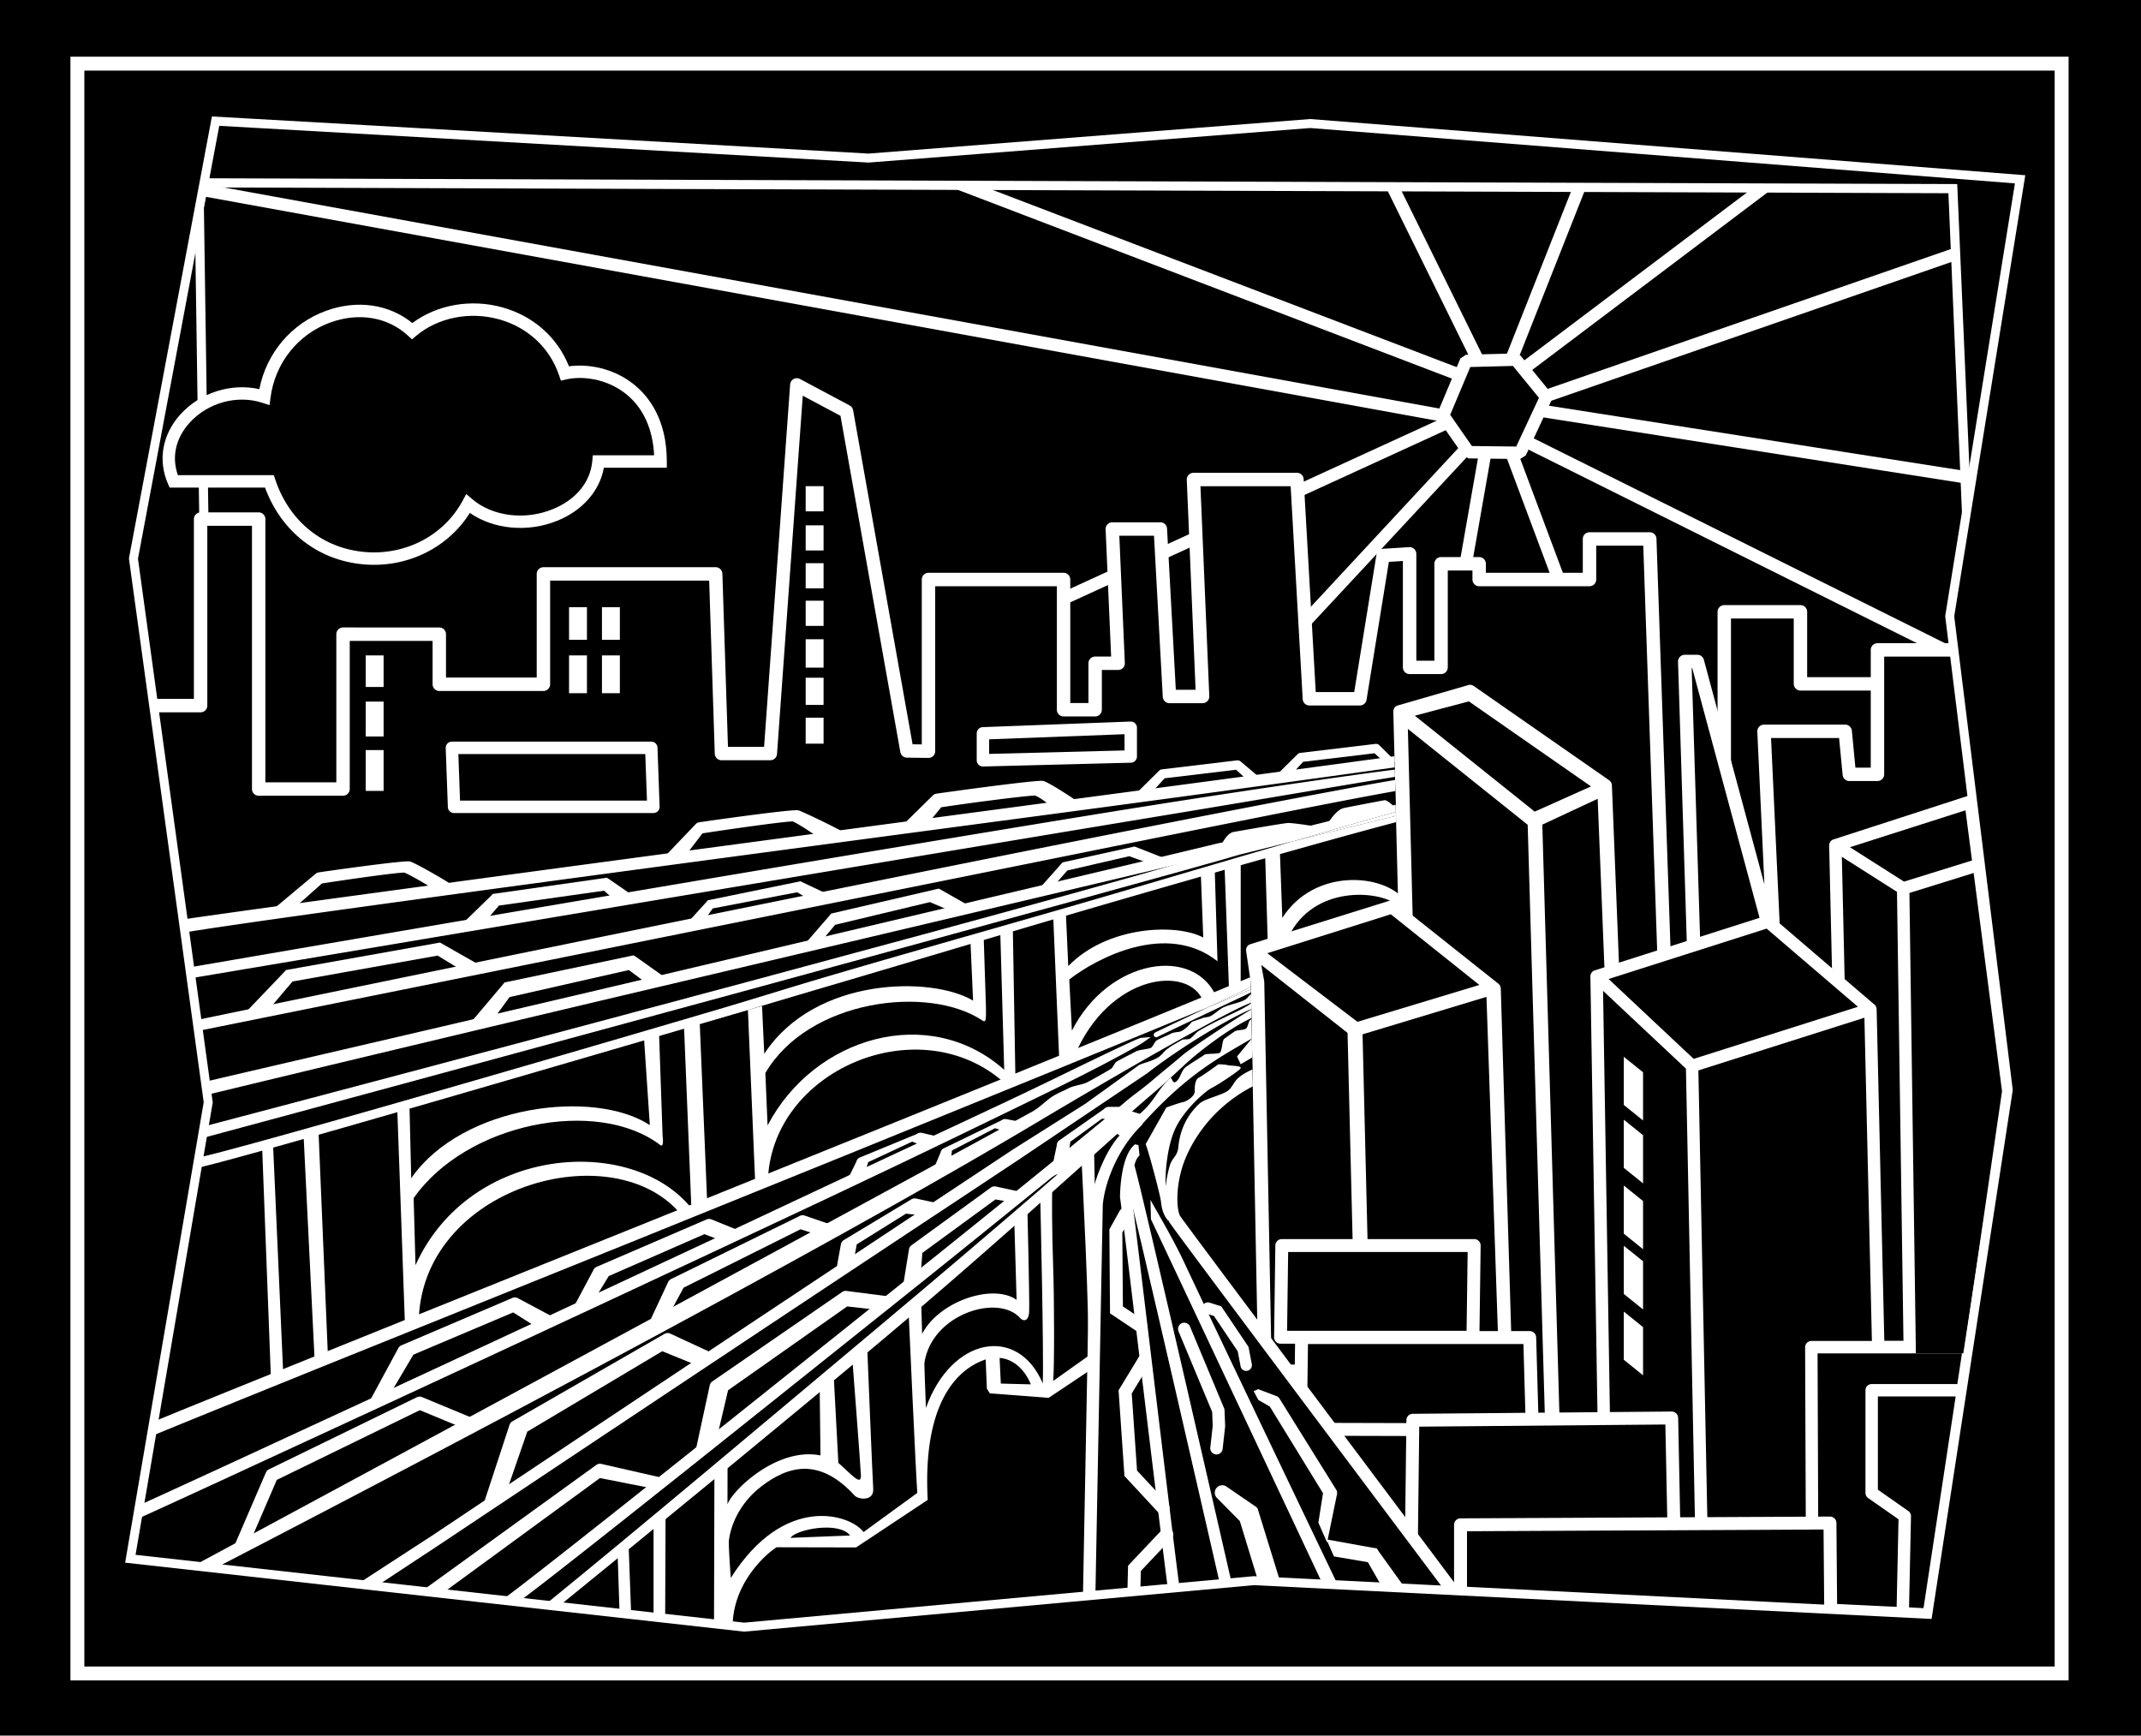 <svg xmlns="http://www.w3.org/2000/svg" width="430.914" height="349.305"><path d="M430.914 349.305V0H0v349.305h430.914"/><path fill="#fff" d="M416.34 338.2V11.41H14.176V338.2H416.34"/><path d="M16.977 14.21v321.188h396.562V14.211H16.977"/><path d="m395.8 102.277-2.76-64.312-352-1.164-.927 4.808.926 63.524v57.332h289.336l.164 35.543h13l-.113-35.543h53.644l-4.738-38.457 3.469-21.73"/><path fill="#fff" d="M381.723 137.629a1.35 1.35 0 0 0-1.348-1.348h-16.652v-13.148c0-.746-.606-1.352-1.348-1.352h-15.336c-.742 0-1.348.606-1.348 1.352V192.3a1.35 1.35 0 0 0 1.348 1.347h33.5c.36 0 .703-.14.957-.394a1.36 1.36 0 0 0 .395-.961l-.168-54.664"/><path d="M362.375 138.984h16.652l.16 51.965h-30.796v-66.465h12.632v13.149c0 .746.606 1.351 1.352 1.351"/><path fill="#fff" d="m298.66 72.078-17.164-34.832-2.242 1.106 17.164 34.836 2.242-1.11m6.75.555 13.461-34.04-2.324-.921-13.461 34.043 2.324.918m2.192 2.414 48.605-36.664-2.254-1.414-47.855 36.082 1.504 1.996m-16.707 8.824-77.708 35.625 1.04 2.274 77.71-35.625-1.042-2.274m3.136 5.742-31.738 34.168 1.289 2.227 32.281-34.692-1.832-1.703m3.633 1.469-3.855 22 2.46.434 3.86-22-2.465-.434m5.438.695 9.27 24.793 2.339-.875-9.27-24.793-2.34.875M306.652 90l83.93 41.82 2.684-1.472-85.5-42.582L306.652 90m3.465-6.07 84.73 13.27.387-2.47-84.73-13.27-.387 2.47m1.738-3.145 82.094-28.472-.816-2.36-82.094 28.469.816 2.363m-17.929-6.613L195.457 36.57l-3.687 1.25 101.26 38.688.895-2.336"/><path fill="#fff" d="M290.578 82.383 41.43 37.07l-.446 2.457L290.13 84.844l.45-2.461"/><path fill="#fff" d="m392.152 38.887 2.743 64.683 1.832-1.332-2.762-64.312-.04-.883-.882-.004-352-1.164-.399-.004-1.43 7.574.903 61.7 1.848-.028-.926-63.426.766-3.965 350.347 1.16"/><path d="m36.992 186.473-6.117-44.465h9.5v-37.543h11.688V158.8h16.976v-31.168h19.375v10.082h20.961v-22.207h34.664l1.168 36.144h9.832l5.336-74.187 10 5.336 12.164 68.332 4.336.05v-34.55h27.188v26.207h6.351v-9.352h4.625l-1.164-27.023h9.664l1.836 33.71h6.664l-1.832-43.667h20.832l2.5 44.125h10.168l4.668-28.832 5.332-.336v22.855h6.332v-20.855h7.668v3.168h22.207v-8.168h12.125l3 87.336h6l-1.957-62.668h2.547l15.41 57.168-2-43.113h16.336l.832 8.652h5.668V130.8h15.164l11.168 88.833-16 105.332-95.988-4.84-39.512-1.992-33.492 3.086-69.676 6.414-39.066-4.383-84.239-9.45 4.485-26.331 9.086-53.348 2.07-12.156-4.883-35.492"/><path fill="#fff" d="m312.176 79.094-6.125-7.5-1-.461-10 .25-1.121.765-4.625 11 .125 1.2 5.125 7.375 1.011.535 10.375.125 1.149-.723 5.25-11.25-.164-1.316M127.57 77.36c-4.324-3.454-9.492-4.13-13.054-3.637-2.329-5.828-7.153-10.121-13.395-11.86-6.328-1.765-13.168-.55-18.129 3.153-4.699-3.805-11.105-4.739-17.367-2.461-6.96 2.527-12.004 8.496-13.43 15.765-5.664-1.27-11.898.68-15.898 5.094-3.633 4.016-4.563 9.234-2.484 13.973l.328.746H53.34c3.293 8.894 10.652 14.652 19.875 15.453 8.683.754 16.902-3.281 21.351-10.356 4.79 3.329 11.672 3.989 17.625 1.563 5.086-2.074 8.504-6.004 9.352-10.66h12.664v-1.25c0-8.445-3.61-13.102-6.637-15.524"/><path d="M119.21 92.773c-.378 4.258-3.28 7.797-7.96 9.704-5.613 2.285-12.137 1.464-16.23-2.043l-1.176-1.008-.739 1.363c-3.761 6.973-11.484 11.016-19.675 10.305-8.493-.735-15.235-6.196-18.035-14.606l-.286-.855H35.805c-1.293-3.64-.461-7.442 2.343-10.54 3.684-4.066 9.579-5.679 14.672-4.023l1.434.47.191-1.497c.903-6.969 5.512-12.77 12.035-15.14 5.73-2.083 11.575-1.094 15.63 2.648l.808.746.844-.707c4.386-3.695 10.781-4.965 16.691-3.32 5.785 1.613 10.188 5.718 12.07 11.265l.364 1.067 1.097-.25c2.993-.676 7.934-.309 12.028 2.96 3.457 2.762 5.379 7.016 5.64 12.32h-12.34l-.101 1.141"/><path fill="#fff" d="M393.04 129.45h-15.165c-.746 0-1.352.605-1.352 1.35v23.692h-3.09l-.714-7.433a1.352 1.352 0 0 0-1.344-1.223h-16.336a1.36 1.36 0 0 0-.976.418c-.254.27-.387.629-.372.996l1.426 30.734-12.187-45.203c-.16-.59-.692-1-1.301-1h-2.547c-.363 0-.715.149-.969.414-.254.262-.39.614-.379.98l1.914 61.274h-3.304l-2.953-86.031a1.35 1.35 0 0 0-1.352-1.3h-12.121c-.746 0-1.352.605-1.352 1.347v6.816H299.06v-1.816c0-.742-.606-1.348-1.352-1.348h-7.668a1.35 1.35 0 0 0-1.348 1.348v19.504h-3.632v-21.504a1.37 1.37 0 0 0-.426-.985 1.36 1.36 0 0 0-1.012-.363l-5.332.336a1.344 1.344 0 0 0-1.246 1.129l-4.484 27.7h-7.743l-2.43-42.852a1.35 1.35 0 0 0-1.347-1.274h-20.832a1.352 1.352 0 0 0-1.348 1.41l1.774 42.258h-3.98l-1.766-32.43a1.345 1.345 0 0 0-1.348-1.277h-9.664a1.346 1.346 0 0 0-1.352 1.406l1.11 25.614h-3.219c-.742 0-1.348.605-1.348 1.351v8.004h-3.656v-24.86c0-.745-.601-1.35-1.347-1.35h-27.188c-.746 0-1.352.605-1.352 1.35v33.184l-1.851-.02-11.969-67.233a1.353 1.353 0 0 0-.695-.954l-10-5.336a1.34 1.34 0 0 0-1.285.012 1.339 1.339 0 0 0-.696 1.082l-5.242 72.938h-7.27l-1.124-34.84a1.351 1.351 0 0 0-1.352-1.309h-34.664c-.746 0-1.352.606-1.352 1.352v20.86H89.766v-8.735c0-.746-.606-1.352-1.352-1.352H69.04c-.742 0-1.348.606-1.348 1.352v29.816h-14.28v-52.984a1.35 1.35 0 0 0-1.349-1.348H40.376c-.746 0-1.352.606-1.352 1.348v36.191h-8.148v2.703h9.5c.746 0 1.348-.605 1.348-1.351v-36.192h8.988v52.985a1.35 1.35 0 0 0 1.352 1.347H69.04c.746 0 1.352-.605 1.352-1.347v-29.817h16.675v8.73c0 .747.606 1.352 1.348 1.352h20.961c.742 0 1.348-.605 1.348-1.351v-20.856h32.011l1.125 34.836a1.35 1.35 0 0 0 1.348 1.309h9.832c.707 0 1.297-.547 1.348-1.254l5.183-72.113 7.59 4.047 12.05 67.687a1.35 1.35 0 0 0 1.313 1.113l4.336.051c.36.004.707-.137.965-.39.254-.254.399-.602.399-.961v-33.2h24.488v24.856c0 .746.605 1.351 1.352 1.351h6.351c.746 0 1.352-.605 1.352-1.351v-8.004h3.273a1.346 1.346 0 0 0 1.352-1.406l-1.11-25.614h6.98l1.766 32.43a1.345 1.345 0 0 0 1.348 1.277h6.664c.367 0 .723-.148.977-.414.254-.265.39-.625.375-.992l-1.778-42.258h18.153l2.425 42.852c.043.71.633 1.273 1.348 1.273h10.168c.664 0 1.227-.48 1.332-1.136l4.496-27.77 2.82-.176v21.418a1.35 1.35 0 0 0 1.352 1.348h6.332a1.35 1.35 0 0 0 1.352-1.348v-19.504h4.964v1.817c0 .746.606 1.351 1.352 1.351h22.211c.742 0 1.348-.605 1.348-1.351v-6.817h9.468l2.957 86.032c.024.726.621 1.3 1.348 1.3h6a1.348 1.348 0 0 0 1.352-1.39l-1.914-61.274h.117l15.144 56.168a1.35 1.35 0 0 0 2.652-.414l-1.937-41.699h13.695l.715 7.43a1.35 1.35 0 0 0 1.344 1.222h5.668c.742 0 1.348-.605 1.348-1.351v-23.692h13.816v-2.699"/><path d="m305.168 89.871-8.926-.105-4.367-6.282 4.047-9.62 8.578-.216 5.242 6.418-4.574 9.805"/><path fill="#fff" d="M77.207 138.258v-6.348h-3.602v6.348h3.602m40.926 1.25v-7.598h-3.602v7.598h3.602m6.625 0v-7.598h-3.602v7.598h3.602m0-10.738v-6.56h-3.602v6.56h3.602m41 20.894v-5.219h-3.602v5.22h3.602m0-7.798v-5.469h-3.602v5.47h3.602m0-7.501v-5.719h-3.602v5.72h3.602m0-8.408v-5.062h-3.602v5.063h3.602m0-7.547v-5.062h-3.602v5.062h3.602m0-7.624v-5.063h-3.602v5.062h3.602m0-7.875v-5.062h-3.602v5.062h3.602m-47.625 25.856v-6.56h-3.602v6.56h3.602m-40.926 19.449v-7.012h-3.602v7.012h3.602m0 10.957v-8.219h-3.602v8.219h3.602m53.875-9.918H90.957c-.34 0-.664.137-.898.383a1.247 1.247 0 0 0-.352.914l.43 11.875a1.246 1.246 0 0 0 1.246 1.203h40.125a1.246 1.246 0 0 0 1.25-1.297l-.426-11.875a1.25 1.25 0 0 0-1.25-1.203m97.368-3.692a1.26 1.26 0 0 0-.915-.347l-29.75 1.125a1.25 1.25 0 0 0-1.203 1.25v5.422a1.254 1.254 0 0 0 1.281 1.25l29.75-.766a1.247 1.247 0 0 0 1.219-1.25v-5.781c0-.34-.137-.664-.383-.903"/><path d="M130.215 161.133H92.59l-.336-9.375h37.621l.34 9.375m96.117-13.367v3.265l-27.25.7v-2.934l27.25-1.031"/><path fill="#fff" d="M324.422 158.047v-.024a1.245 1.245 0 0 0-.102-.414c-.004-.015-.004-.03-.008-.046-.004-.008-.015-.016-.02-.028a1.259 1.259 0 0 0-.245-.344.866.866 0 0 0-.067-.058c-.03-.028-.058-.059-.093-.086l-27.297-19a1.263 1.263 0 0 0-1.035-.18l-14.196 4.102c-.562.148-.945.66-.93 1.238l1.165 46.125c.008.316.136.621.359.848l13.504 13.3v87.985c0 .691.559 1.25 1.25 1.25h31.77a1.246 1.246 0 0 0 1.246-1.297l-5.301-133.371m72.121 1.98-27.52 8.914a1.252 1.252 0 0 0-.87 1.22l2.304 101a1.25 1.25 0 0 0 1.25 1.222h24.621l7.879-52.75c.02-.117-7.309-59.719-7.664-59.606"/><path d="M326.738 290.215h-12.715l-3.605-124.254 11.144-5.191 5.176 129.445m-6.528-131.942-11.32 5.075-24.132-19.309 10.875-2.883 24.578 17.117m-35.766 30.79-1.086-42.364 24.114 19.293 3.613 124.223h-13.129v-87.25c0-.328-.129-.645-.36-.88l-13.152-13.023m98.778-11.628-10.895-6.922 23.262-7.43 1.312 10.098-13.68 4.254m-12.515-4.993 11.094 7.051 1.304 90.39H372.93l-2.223-97.44m24.551 99.941h-9.653l-1.3-92.668 12.925-4.02 5.715 43.922-7.687 52.766"/><path fill="#fff" d="M377.707 203.105h-.008a1.243 1.243 0 0 0-.43-.921l-20.613-17.645a1.244 1.244 0 0 0-1.191-.242l-34.5 11a1.257 1.257 0 0 0-.84.914 1.27 1.27 0 0 0-.028.297h-.004l1.864 114.644a1.25 1.25 0 0 0 1.25 1.23h55.75c.336 0 .66-.136.895-.374.234-.242.363-.567.355-.903l-2.5-108"/><path d="M377.68 309.883h-33.961l-1.89-94.453 33.417-10.602 2.434 105.055m-3.742-107.262-33.055 10.484-17.13-16.074 31.81-10.14 18.375 15.73m-51.293-3.203 16.68 15.652 1.894 94.813h-16.781l-1.793-110.465"/><path fill="#fff" d="M330.695 225.504v-9.695l-3.875-3.122v9.696l3.875 3.12m0 12.665v-9.7l-3.875-3.12v9.695l3.875 3.125m0 13.25v-9.7l-3.875-3.12v9.695l3.875 3.125m0 12.125v-9.7l-3.875-3.12v9.695l3.875 3.125m0 13.25v-9.7l-3.875-3.12v9.695l3.875 3.125m65.926-6.91-.293 2.5H384.7l.375-.75v-1l-.469-.75H364.56a1.257 1.257 0 0 0-1.25 1.254l.148 38v14.687s24.75 1.145 24.75 1.14c0 0 8.777-55.081 8.414-55.081"/><path d="m387.14 323.664-21.183-1.031v-13.5c0-.004-.117-30.223-.14-36.75h29.062l-7.738 51.281"/><path fill="#fff" d="M395.285 278.55h-18.578c-.691 0-1.25.56-1.25 1.25v20.665c0 .41.2.793.531 1.023l6.121 4.285-.402 18.887 6.5.305s7.445-46.414 7.078-46.414"/><path d="m387.14 323.656-2.91-.156.391-18.34a1.235 1.235 0 0 0-.531-1.05l-6.133-4.294v-18.765h15.656l-6.472 42.605"/><path fill="#fff" d="M282.707 181.133c-4.168-5.332-18.168-6.5-24.621 3.597l-.473-13-2.968.852-4.93 1.414-3.235.926-1.98.57-2.797.801.473 12.402c-5.301-2.894-19.301-2.394-27.168 5.739l-.469-10.395-2.547.762-8.137 2.437-2.523.754-3.336.996-2.66.797.512 11.602c-8.141-4.922-31.809-4.922-42.028 10.707l-.445-9.63-2.844.802-9.695 2.722-3.156.887-5.024 1.41-3.027.852 1.16 17.304c-11.082-7.308-37.75-4.14-48.023 10.688l-.34-14.07-2.45.683-15.851 4.426-3 .836-6.152 1.719-2.196.613 1.785 46.965 29.711-11.762c-.066-27.738 39.602-38.906 53.102-21.738l17.164-6.668c.281-22.738 30.668-35.668 47.836-20l13.832-5.5c7-16.832 23.332-18.5 26-11l40.5-16.168v-4.332"/><path d="m54.973 230.723 6.152-1.72 2.25 45.798-6.336 2.5-2.066-46.578m9.152-2.555 15.852-4.426 1.562 43.89-15.5 6.22-1.914-45.684m68.531-19.883 5.024-1.41 1.472 36.285c-11.945-14.86-44.613-12.695-55.527 11.473l-.371-13.5c10.621-15.168 36.953-20.332 49.625-10.688.828.688.48-1.855.48-1.855l-.703-20.305m8.18-2.297 9.695-2.722 1.508 35.867-9.664 3.832-1.54-36.977m57.161-17 3.336-.996.781 27.313c-15.113-13.418-38.238-6.672-47.625 11.191l-.449-10.531c8.668-14.832 32.836-17.832 43.7-10.57.8.57.702-.594.702-2.637l-.445-13.77m5.859-1.75 8.137-2.437 1.215 29-8.832 3.664-.52-30.227m40.645-11.746 1.98-.57.895 24.71-2.5 1.145c-4.336-10.476-21.695-7.992-29.14 6.657l-.528-10.301c5.332-4.168 19.5-11.832 29.832-3.668l-.539-17.973m5.215-1.496 4.93-1.414.714 23.84-5.652 2.379.008-24.805m31.492 8.137c-3.668-3-16.832-4-21.832 6.332l21.832-6.332"/><path fill="#fff" d="M302.059 198.922h-.008a1.248 1.248 0 0 0-.454-.926l-20.77-16.5a1.244 1.244 0 0 0-1.16-.223l-28 8.75a1.251 1.251 0 0 0-.859.973c-.027.149-.015.297.012.442l-.008.004.93 6.316 1.496 78.148c.016.68.79 1.227 1.469 1.227h18.492l.008.281 2.5.129-.012-.41h27.446a1.245 1.245 0 0 0 1.25-1.293l-2.332-76.918"/><path d="m279.918 184.004 17.832 14.226-24.54 7.418-18.147-13.808 24.855-7.836m-23.984 90.629-1.477-77.024c-.004-.066-.008-.132-.02-.199l-.582-3.207 17.364 13.676 1.633 66.754h-16.918m19.918 0-1.614-66.465 24.942-7.54 2.523 74.005h-25.851"/><path fill="#fff" d="M297.633 249.766a1.298 1.298 0 0 0-.926-.391h-38.723c-.71 0-1.289.574-1.3 1.285l-.25 18.453a1.32 1.32 0 0 0 .375.934c.246.246.578.387.925.387h38.723a1.3 1.3 0 0 0 1.3-1.282l.25-18.457a1.292 1.292 0 0 0-.374-.93"/><path fill="#fff" d="M309.18 269.156a1.297 1.297 0 0 0-1.297-1.261h-45.91c-.715 0-1.293.57-1.301 1.285l-.25 18.453c-.004.347.129.683.371.93.242.246.578.386.926.386l46.687.13c.352 0 .692-.142.934-.395a1.3 1.3 0 0 0 .37-.942l-.53-18.586"/><path d="m295.39 251.977-.214 15.855H259.05l.215-15.855h36.125m11.68 34.496-44.03-.118.214-15.859h43.363l.453 15.977"/><path d="m337.207 322.383-.75-37-52.094.46-.406 34.04 53.25 2.5"/><path fill="#fff" d="m335.906 322.41 2.602-.055-.75-37a1.305 1.305 0 0 0-1.313-1.273l-52.093.46a1.296 1.296 0 0 0-1.29 1.282l-.406 34.043 2.602.031.39-32.77 49.536-.433.722 35.715"/><path d="m368.457 323.96-.145-17.44-74.355.363v13.676l74.5 3.402"/><path fill="#fff" d="m367.156 323.973 2.602-.02-.145-17.441a1.3 1.3 0 0 0-1.308-1.29l-74.356.36a1.301 1.301 0 0 0-1.293 1.3v13.677h2.602v-12.383l71.765-.348.133 16.145m-146.949-92.168.875 42.828-10.016 6.691-11.855-.906-.59-.945-.238-5.88c-2.551.915-12.926 4.79-11.664 28.274l-14.422 9.567-16-.036c-1.965 1.235-8.84 7.09-8.84 15.985l-22.75-2.5-.414-12.39 22.14-18.15-.015 8.434c.914-2.77 9.969-11.609 18.719-9.859l-.168-13.98 20.437-16.899.188 6.426c3.363-6.582 14.265-10.23 19.015-6.856l-.464-15.765 16.062-14.04"/><path d="M217.707 234.05s1.695 32.473 1.277 38.891l-7.011 4.985c.246-2.559.234-16.211-.016-23.375-.25-7.168-.25-14.418-.168-15.418l5.918-5.082m-8.332 7.332s.746 31.62.496 37.039c-4.996-11.79-18.414-9.371-23.512 4.945-.125-2.672-.32-8.984-.32-8.984 1.418-10 15-14.082 19.316-9.074.465.539 1.704.886 1.786-1.45.082-2.332-.352-20.308-.352-20.308l2.586-2.168"/><path d="M201.184 273.3c1.082 0 4.453.813 6.289 5.313l-6.04-.156-.25-5.156m-18.308-9.168s1.414 31.664 1.746 36.332l-10.816 7.875c-2.598-3.54-15.93-7.875-26.723 9.238 0 0-.508-6.621-.375-7.613.555-4.172 3.047-8.14 6.465-10.77 5.316-4.086 11.617-6.062 18.82 1.778.715.828 3.926 1.242 3.758-1.34-.164-2.582-1.21-28.582-1.21-28.582l8.335-6.918"/><path d="M171.54 273.465s1.737 22.531 1.737 23.531-.39 1.04-1.265.375c-.88-.66-2.36-2.191-3.278-2.941l-.945-17.797 3.75-3.168m-39.999 33.219v18.949l-4.5-.582-.528-14.246 5.027-4.121"/><path d="M236.457 245.383c-1.629-2.559-2.176-18.871 15.66-28.055l-.367-19.215c-32.73 13.809-210.785 85.078-221.031 89.356l-2.875 16.894-1.61 9.438 14.934 1.676 32.758 3.671 12.785 1.438 15.871 1.797 7.89.867c10.817-8.79 42.032-34.188 66.497-54.688 24.84-20.82 47.636-40.566 50.488-43.68l1.625.5c-4.977 4.77-7.875 11.75-8.375 17l-1.492 78.837 17.015-1.57 10.48-.965 5.997-.551 14.75.742 24.762 1.25s-54.496-72.754-55.762-74.742"/><path d="m171.102 309.031-12 .473c1.105-1.703 9.726-3.406 12-.473M143.79 296.55l-.083 30.333-9.832-1 .082-21.332 9.832-8m-49.082-9.918-10.25-4.25-29.75 14.5-6.25 14.5 46.25-24.75"/><path fill="#fff" d="m94.21 287.832.993-2.398-10.25-4.25a1.287 1.287 0 0 0-1.066.03l-29.75 14.5c-.278.138-.5.368-.625.653l-6.25 14.5 2.39 1.031 6.059-14.058L84.5 283.809l9.71 4.023"/><path d="m142.375 274.05-8.586-3.917-29.82 17.453-5.145 14.93 43.551-28.465"/><path fill="#fff" d="m140.707 274.965 3.5-2.25-9.414-4.363a1.3 1.3 0 0 0-1.063.109l-30.601 17.598a1.3 1.3 0 0 0-.574.699l-5.43 16.543 4.414-1.918 4.586-13.25 27.16-16.188 7.422 3.02"/><path d="m178.707 262.05-7.879-.972-26.484 18.39-2.961 12.634 37.324-30.051"/><path fill="#fff" d="m176.707 263.633 3.262-2.586-9.465-1.215c-.363-.082-.746 0-1.047.219l-26.102 17.98a1.3 1.3 0 0 0-.5.754l-3.085 14.266 4.207-2.344 2.562-10.906 23.969-16.871 6.199.703"/><path d="m204.695 240.219-4.015-.676-16.16 12.102-1.22 6.625 21.395-18.051"/><path fill="#fff" d="m202.695 241.8 2.344-2-4.582-1a1.3 1.3 0 0 0-1.047.216l-15.95 11.597a1.3 1.3 0 0 0-.5.754l-1.272 7.852 3.601-2.336.344-4.719 14.722-10.766 2.34.403"/><path d="m187.152 243.555-3.277-1.09-12.55 7.45-1.509 5.343 17.336-11.703"/><path fill="#fff" d="m185.707 244.633 3.25-2.418-4.582-1c-.363-.078-.746 0-1.047.219l-13.574 8.183c-.25.18-.43.45-.5.75l-1.05 5.84 3.605-2.336.625-3.433 9.914-6.18 3.359.375"/><path d="m187.527 230.223-3.277-1.09-9.824 4.207-2.836 4.363 15.937-7.48"/><path fill="#fff" d="m186.332 230.883 3-2-3.75-.875a1.3 1.3 0 0 0-1.047.215l-11.68 4.816a1.3 1.3 0 0 0-.5.754l-2.378 4.86 3.98-2.145.79-2.617 8.835-4.133 2.75 1.125"/><path d="m204.594 227.371-3.32-.957-9.645 4.598-2.66 4.472 15.625-8.113"/><path fill="#fff" d="m203.27 228.07 3.074-2.11-3.781-.722a1.306 1.306 0 0 0-1.04.258l-11.753 5.7a1.29 1.29 0 0 0-.473.773l-1.902 4.531 3.89-2.305.32-2.652 8.665-4.48 3 1.007"/><path d="m225.566 224.473-3.437-.313-7.32 4.942-1.766 4.894 12.523-9.523"/><path fill="#fff" d="m224.398 225.406 2.622-2.648-3.852.004a1.307 1.307 0 0 0-.969.449l-9.18 6.422a1.295 1.295 0 0 0-.316.847l-1.015 4.81 3.386-2.997.352-2.512 6.375-4.644 2.597.27"/><path d="m108.79 266.098-5.544-3.391-21.625 9.137-5.418 10.082 32.586-15.828"/><path fill="#fff" d="m108.29 267.3 3.167-2.167-7.332-3.918a1.311 1.311 0 0 0-1.07.035l-22.32 9.531c-.278.137-.5.367-.626.657l-5.652 10.445 2.941.558 5.809-9.808 20.082-8.5 5 3.168"/><path d="m146.52 248.809-4.793-1.848-20.793 9.07-3.536 6.707 29.122-13.93"/><path fill="#fff" d="m146.02 250.008 3.167-2.168-5.984-2.422a1.302 1.302 0 0 0-1.066.035l-22.09 9.52a1.28 1.28 0 0 0-.621.652l-3.774 7.07 2.942.559 3.926-6.434 19.25-8.433 4.25 1.62"/><path d="m165.895 247.57-4.88-1.593-25.058 12.476-3.18 6.883 33.118-17.766"/><path fill="#fff" d="m165.46 248.797 2.622-2.04-6.102-2.105a1.298 1.298 0 0 0-1.062.09l-25.902 12.7a1.33 1.33 0 0 0-.59.683l-3.395 7.262 2.965.402 3.586-6.629 23.55-11.762 4.329 1.399"/><path d="m86.71 320.586 33.747-24.453 12.25 2.5-30.125 23.75-15.871-1.797"/><path fill="#fff" d="m134.207 297.633-13.21-3.016c-.345-.07-.7.008-.985.215L84.68 320.379l4.07.492 31.996-23.402 10.961 2.164 2.5-2m95.243-73.445-1.626-.5-1.289.351c-2.887 3.152-25.953 23.102-50.37 43.563-21.255 17.812-47.923 40.293-66.52 55.406l2.687.375c18.605-15.117 44.172-36.043 65.438-53.863 18.574-15.567 38.207-33.356 47.015-41.239.262-.234.363.383.61.164-3.313 3.625-5.622 10.543-5.934 13.82-.004.094-1.496 78.926-1.496 78.926l2.5.051 1.492-78.836c.441-4.59 3.086-11.422 7.988-16.12l-.496-2.098"/><path fill="#fff" d="M247.855 318.422c-.714-3.145-17.609-77.078-19.515-83.856l-2.266.633c1.895 6.723 19.317 82.977 19.492 83.746l2.29-.523m-35.047-99.516c6.527-3.183 12.8-6.511 16.254-8.476 1.496-.852 2.25-1.59 2.625-1.72l-2.149.173c-1.363.476-7.383 3.351-17.512 8.289-11.648 5.683-27.855 13.086-45.882 21.586-56.133 26.46-131.625 61.281-138.188 64.207l-.332 2.75c6.777-3.02 82.11-37.766 139.52-64.832 18.042-8.504 34.007-16.29 45.664-21.977"/><path d="m252.57 280.512.887.12 3 1.5 11.125 18.126-1 6.375-.547 1.308-13.465-27.43"/><path fill="#fff" d="m268.938 299.82-11.415-18.34a1.24 1.24 0 0 0-.507-.464l-3.79-1.438-.898.414.934 1.758 2.316 1.34 10.7 17.43-.93 5.917 1.75 4.012 2.007-9.781a1.242 1.242 0 0 0-.167-.848"/><path d="M268.02 312.133h1.562l6.625.875 4 6.375-9-.324-3.187-6.926"/><path fill="#fff" d="m282.824 319.656-5.347-7.445-.375-.598-.7-.093-9.437-1.707 1.515 3.43 6.832 1.16 2.895 5.062 4.617.191"/><path d="m244.89 299.84 1.067.543 5.25 4.625 4.25 13.25-2.625-.125-3.625.25-4.316-18.543"/><path fill="#fff" d="m257.707 318.465-4.492-14.547-.13-.39-.308-.278-5.828-3.992a1.501 1.501 0 0 0-1.984 2.25l4.57 4.617 3.672 12.008 4.5.332"/><path d="m242.707 263.258 2 .625 5.125 7.625.625 3.25-.977.152-6.773-11.652"/><path fill="#fff" d="m251.324 271.29-.043-.228-.133-.195-5.125-7.625-.226-.336-.387-.12-2-.626a1.15 1.15 0 0 0-.684 2.195l1.614.504 4.77 7.094.581 3.024a1.15 1.15 0 0 0 2.258-.438l-.625-3.25"/><path d="m237.082 267.508 1.625.625 6.5 15.75.125 3.125-.5 4.5-.781 1.043-6.969-25.043"/><path fill="#fff" d="m237.195 267.934 6.856 16.425-.094-.425.125 3.125.008-.188-.5 4.5a1.25 1.25 0 0 0 2.484.274l.5-4.5.012-.094-.004-.094-.125-3.125-.012-.223-.082-.203-6.855-16.43a1.25 1.25 0 0 0-1.633-.675 1.25 1.25 0 0 0-.68 1.633"/><path d="m226.457 244.383-1.875 3.375.125 15.875 4.875 3.25-3.125-22.5"/><path fill="#fff" d="m230.305 265.8-4.301-2.866-.117-14.844 1.707-3.074a1.304 1.304 0 0 0-.504-1.77 1.304 1.304 0 0 0-1.77.504l-1.875 3.375-.168.3.004.345.125 15.875.004.687 5.45 3.633a1.305 1.305 0 0 0 1.804-.36 1.305 1.305 0 0 0-.36-1.804"/><path d="m230.332 273.758-3.875 6.375 1.125 16.375 6.5 7-3.75-29.75"/><path fill="#fff" d="m235.035 302.621-6.187-6.66-1.067-15.504 3.66-6.023a1.296 1.296 0 0 0-.433-1.786 1.296 1.296 0 0 0-1.785.434l-3.875 6.375-.215.352.027.414 1.125 16.375.031.457.313.34 6.5 7a1.306 1.306 0 0 0 1.84.066 1.306 1.306 0 0 0 .066-1.84"/><path d="m234.832 308.758-6.5 6.875-.125 4.75 8-.75-1.375-10.875"/><path fill="#fff" d="M235.727 307.813a1.305 1.305 0 0 0-1.84.05l-6.5 6.875-.34.364-.016.496-.125 4.894 2.602-.219.11-4.109 6.16-6.512a1.305 1.305 0 0 0-.051-1.84"/><path fill="#fff" d="M237.395 319.488c-.708-5.152-3.493-28.23-5.95-48.593-2.285-18.934-3.586-29.672-3.699-30.243.012.047.016.09.02.137-.188-2.379.187-7.172 1.597-8.246l-.238-2.078-.668-.164c-3.055 2.324-3.04 10.594-3.035 10.676.004.046.012.09.02.136.128.715 1.847 14.973 3.667 30.063 2.461 20.37 5.246 43.46 5.957 48.633l2.328-.32m31.813-.626c-.258-.554-21.656-45.183-31.047-65.164-2.289-4.87-6.12-11.21-6.605-12.23l.09 3.918c2.472 5.187 34.238 72.734 34.562 73.422l3 .054m-26.078-116.136c-4.649 2.203-9.39 4.457-10.645 5.086a.492.492 0 0 0-.222.667c.12.25.422.348.668.223 1.828-.914 11.12-5.308 16.668-7.933l2.183-1.032-.011-.62c-2.235.944-5.141 2.16-8.641 3.609m8.754 2.386c-.07.043-.14.082-.211.13-.414.265-.484 1.495-.91 1.78-.528.356-1.758.204-2.309.582-.676.47-1.355.958-2.043 1.461-.476.352-.41 2.434-.887 2.797-.425.328-2.714.114-3.148.43-1.219.906-2.77 1.691-3.86 2.594-.566.468-.93 1.703-1.34 2.277-1.21 1.707-1.241-.504-1.628-.203-.078.074-.164.148-.242.223-2.524 2.328-3.043 4.867-6.598 7.53l1.223 1.481c8.82-9.785 15.004-13.12 22.023-17.187l.004-.004-.074-3.89m.07 3.894-2.98 3.61.73 1.566 2.328-1.356-.074-3.824c0 .004-.004.004-.004.004"/><path fill="#fff" d="m251.957 209.004-.004.004s.004 0 .004-.004m-.199-10.364-.016-.882-.156-1.063c-22.14 9.34-109.695 44.676-167.871 68.067-29.086 11.695-49.465 19.96-52.84 21.37l-.25 2.833c3.363-1.402 26.043-10.633 54.023-21.883 52.372-21.059 127.809-51.645 158.48-64.355 2.153-1.02 4.286-2.028 6.044-2.86l2.586-1.226"/><path fill="#fff" d="m251.758 198.64-2.586 1.227-6.043 2.86c3.5-1.45 6.406-2.664 8.64-3.61l-.011-.476m-1.227 2.597c-1.152.614-2.777.836-4.242 1.477-.828.367-1.75 1.308-2.582 1.75-.64.344-1.2.183-1.832.5l-1.945.668c-.2.129-.68 1.027-2.098 1.851-.539.313-1.492.168-2.207.567-.633.351-2.04.894-2.797 1.32-.426.242-.738 1.25-1.195 1.516-.418.238-2.473.422-2.922.675-1.063.594-2.8 1.41-3.922 2.07-.523.31-.715 1.196-1.246 1.52a110.1 110.1 0 0 1-4.637 2.625c-1.094.59-2.652.618-3.886 1.27-.985.52-2.387 1.05-3.395 1.754-1.355.941-2.355 2.097-4.055 3.027-56.422 30.871-164.382 89.04-168.78 91.387l4.335.5c4.398-2.348 110.34-56.86 165.574-89.824 14.887-8.883 37.914-22.2 43.121-24.094l-.035-1.777c-.379.347-.703.925-1.254 1.218m-14.984 15.722c1.414-1.288 2.738-2.542 3.543-3.265 2.387-2.136 8.058-6.586 12.789-8.816l-.035-1.723c-4.32 2.582-12.649 8.13-13.973 9.317-1.262 1.129-3.84 3.164-5.992 5.007-1.996 1.715-4.227 3.243-5.39 4.274-2.36 2.062-22.95 18.918-46.579 37.773l-20.406 16.301c-26.664 21.305-52.863 42.129-58.629 46.305l3.164.5c5.813-4.207 30.246-23.645 56.93-44.969l20.41-16.3c11.219-8.954 21.738-17.485 29.992-24.153 1.336-1.078 1.504-.828 1.504-.828 8.305-6.758 13.988-11.836 15.168-12.863 1.152-1.028 3.031-2.637 5.02-4.34a104.22 104.22 0 0 0 2.242-1.996c.078-.07.152-.145.234-.22.004 0 .008 0 .008-.003"/><path fill="#fff" d="M241.29 207.465c-.505.297-1.286 1.285-1.786 1.578-.371.215-1.27.043-1.629.258-1.621.953-2.02 1.101-3.168 2-.434.336-.695.797-1.254 1.25-1.215.988-3.719 1.46-4.246 1.832l-10.77 7.765-14.605 9.223-14.18 9.399c-37.117 24.539-81.535 54.167-102.882 68.41l-15.063 9.785 3.832.418 12.535-8.25c21.348-14.238 65.762-43.867 102.875-68.403l14.184-9.402 25.824-17.363c6.723-5.254 16.477-11.055 20.887-12.883l-.024-1.176c-1.757 1.414-5.882 2.848-10.53 5.559m-5.75 9.5c-.083.074-.157.148-.235.219.078-.075.164-.149.242-.223 0 .004-.004.004-.008.004m1.973 27.745c-.489-.765-1.07-4.573.34-9.46 1.23-4.27 5.257-11.934 14.289-16.61l-.063-3.41c-1.074.5-2.062 1.008-2.926 1.786-.746.672-1.222 1.902-1.972 2.472-1.18.903-4.723 1.664-5.723 2.582-2.758 2.535-4 5.625-4.3 8.828-.169 1.79-1.27 2.157-1.708 3.653a25.128 25.128 0 0 0-.844 4.234c-.125-2.734.274-7.594 1.704-11.094 1.664-4.082 6.23-8.058 7.566-8.726 1.332-.668 5.098-3.176 5.742-3.856.64-.675-1.926-.57-2.512-.734-.582-.168-1.886-.176-1.886-.176s-3.09 2.262-3.93 2.684c-.836.422-.832 1.98-.832 2.832 0 .855-1.5 1.918-2.332 2.086-.832.164-3.379 1.094-3.379 1.094l-4.164 7.375c.664 1.664 2.914 10.132 3.07 11.496.157 1.363.407 2.656 1.465 3.914l.04-.106c.073.176.156.34.245.48 1.278 2.009 53.454 71.481 55.68 74.454h3.125c-18.836-25.145-55.7-74.235-56.695-75.797"/><path fill="#fff" d="M251.82 201.797v.11c.078-.063.16-.126.227-.192-.067.023-.152.058-.227.082"/><path d="m57.207 183.05 7.082-6.335s15.168-2.332 17.336-2.25c1.332.5 6.664 3.5 7.582 4.25l-32 4.336"/><path fill="#fff" d="m87.79 179.3 3.585-.917c-1.023-.84-7.273-4.418-8.691-4.95a1.225 1.225 0 0 0-.36-.074c-2.21-.082-16.644 1.98-18.207 2.22a1.168 1.168 0 0 0-.594.28l-9.398 7.856 4.664-.582 6.012-5.332c5.879-.899 14.715-2.16 16.601-2.184 1.477.625 5.649 3.074 6.387 3.684"/><path d="m135.914 172.715 4.961-6.082s16.73-2.551 18.895-2.469c1.335.5 6.105 3.55 7.02 4.3l-30.876 4.25"/><path fill="#fff" d="m165.375 169.05 5.457-.917c-1.023-.84-8.586-4.469-10-5a1.128 1.128 0 0 0-.36-.07c-2.214-.086-18.21 2.19-19.773 2.433a1.151 1.151 0 0 0-.594.281l-7.273 7.606 4.668-.582 3.883-5.082c5.879-.903 16.281-2.38 18.164-2.403 1.476.625 5.086 3.125 5.828 3.735"/><path d="m183.79 166.34 4.792-5.457s16.73-2.551 18.898-2.469c1.333.5 6.184 3.219 7.102 3.969l-30.793 3.957"/><path fill="#fff" d="m212 162.676 5.457-.918c-1.023-.84-5.894-4.008-7.309-4.535a1.157 1.157 0 0 0-.363-.075c-2.21-.085-19.812 2.356-21.379 2.598a1.125 1.125 0 0 0-.59.281l-7.109 6.98 5.625-.75 3.102-3.784c5.882-.899 17.015-2.336 18.898-2.36 1.477.625 2.926 1.953 3.668 2.563"/><path d="m229.957 159.883 4-4.125 15.133-1.809 3.36 2.867-22.493 3.067"/><path fill="#fff" d="m251.332 157.258 2.375-.625-4-3.375a.918.918 0 0 0-.734-.227l-15.133 1.809a.918.918 0 0 0-.547.273l-5.336 5.27 3.375-.375 3.074-3.371 14.371-1.719 2.555 2.34"/><path d="m257.824 156.566 4-4.125 15.133-1.808 3.356 2.87-22.489 3.063"/><path fill="#fff" d="m279.2 153.941 1.257-1.14-2.883-2.86a.936.936 0 0 0-.734-.226l-15.137 1.812a.902.902 0 0 0-.543.27l-5.336 5.27 3.375-.376 3.074-3.37 14.372-1.72 2.554 2.34"/><path d="m36.992 186.473 4.883 35.492-2.07 12.156c15.89-3.418 205.125-60.16 241.156-69.855l-.274-10.864c-39.742 5.461-218.726 28.91-243.695 33.07"/><path d="m51.832 203.883 6.375-7.5 30.125-5.375 7 4.125-43.5 8.75"/><path fill="#fff" d="m93.707 195.758 3.75-1-8.488-4.828-.403-.235-.453.082-30.125 5.375-.441.078-.293.344-8.422 8.809 4.875-.75 5.164-6.098 29.215-5.215 5.621 3.438"/><path d="m95.2 186.332 4.597-5.246 22.066-3.137 3.735 2.856-30.399 5.527"/><path fill="#fff" d="m123.957 181.383 3.777-.895-5.207-3.597-.39-.243-.457.067-22.067 3.137-.445.066-.3.332-6.68 6.5 4.894-.617 3.348-3.88 21.152-2.995 2.375 2.125"/><path d="m139.957 185.758 3-3.75 17.625-3.375 4.625 2.375-25.25 4.75"/><path fill="#fff" d="m163.707 181.508 3.5-1.25-5.805-2.746-.277-.145-.305.059-18.03 3.699-.33.063-.206.257-3.922 4.313 3.125-.125 1.996-2.805 16.992-3.254 3.262 1.934"/><path d="m97.43 205.492 4.808-6.629 25.063-5.27 4.676 3.762-34.547 8.137"/><path fill="#fff" d="m130.383 198.059 3.699-1.176-6.2-4.395-.405-.215-.454.102-25.062 5.27-.438.097-.277.356-6.789 8.035 4.836-.977 3.254-4.48 24.012-5.446 3.824 2.829"/><path d="m163.703 189.8 3.879-4.792 21-4.625 4.625 2.625-29.504 6.793"/><path fill="#fff" d="m191.457 183.383 3.75-1-6.008-3.41-.285-.13-.3.075-21.024 4.875-.324.078-.196.27-4.988 5.742 3.113-.281 2.887-3.477 19.078-4.566 4.297 1.824"/><path d="m210.457 178.883 3.875-4.5 13-3 6.125 2.125-23 5.375"/><path fill="#fff" d="m231.957 174.008 3.125-1-6.5-2.555-.246-.086-.25.059-13.957 3.078-.285.066-.196.223-5.066 5.715 3-.625 3.234-3.688 12.461-2.875 4.68 1.688"/><path fill="#fff" d="m280.707 163.3-.121-.972c-.586-.586-1.547-1.363-1.961-1.277-.418.082-6.852 1.293-8.168 1.582-1.316.285-2.555 2.148-2.812 2.504-.254.355-2.188 1.414-3.27 1.164-1.082-.25-4.25-.668-5.086-.668-.832 0-9.797 1.597-11.016 1.804-.91.153-1.699 1.243-2.183 2.102l-.926.18c-6.426 1.605-60.992 14.484-113.766 26.937-40.101 9.461-78.175 18.246-89.886 21l.375 2.637c11.566-2.813 49.785-12.004 90.02-21.496 52.777-12.453 107.35-25.336 113.734-26.93l1.777-.344-.055-.27 3.762-.538 29.582-7.414m-68.497-1.941c-66.745 8.886-158.085 21.105-175.42 23.69l.398 2.606c17.214-2.867 108.609-15.035 175.34-23.918a10882.75 10882.75 0 0 0 68.183-9.297l-.055-2.246c-12.367 1.7-38.61 5.196-68.445 9.164m50.199 7.418-2.164.543c-9.656 2.809-21.398 6.262-34.383 10.086-18.097 5.332-38.847 11.09-59.988 17.309-7.09 2.086-14.3 4.367-21.336 6.441C94.137 218 47.465 231.352 39.957 232.965l-.25 2.086c7.574-1.633 54.793-15.371 105.324-30.16 7.11-2.082 14.274-4.243 21.41-6.34 19.043-5.602 38.305-11.426 55.676-16.473 26.54-7.715 48.664-13.937 58.875-16.613l-.031-1.258c-7.203 1.727-18.41 4.535-18.55 4.57m-41.829-4.894c-69.02 11.242-169.887 28.656-182.258 30.777l.332 2.176c11.563-1.945 129.172-21.742 197.809-33.09 20.531-3.394 36.68-6.191 44.297-7.387l-.04-1.472c-9.546 1.226-32.519 4.496-60.14 8.996m-36.742 11.933c-61.723 12.422-130.727 26.672-144.07 29.434l.324 2.188c13.027-2.63 82.07-16.547 143.863-28.985 42.738-8.605 81.992-16.617 96.875-19.242l-.055-2.238c-14.683 2.504-54.047 10.21-96.937 18.843"/><path fill="#fff" d="M280.902 161.96c-7.082 1.688-18.414 4.532-19.047 4.688-.019.004-12.742 3.454-12.742 3.454l-.062.015-.059.024c-11.472 4.629-177.52 48.562-207.66 56.484l-.379 2.363c27.39-7.332 196-53.144 208.75-57.05l-.121.043 10.664-2.66c8.902-2.594 16.02-4.641 20.692-5.934l-.036-1.426"/><path fill="#fff" d="m280.96 164.207-.022-.82c-4.672 1.293-11.79 3.34-20.692 5.933l2.164-.543c.14-.035 11.348-2.843 18.551-4.57"/><path fill="#fff" d="m44.129 25.324 130.582 7.387.121.004.121-.008 88.735-6.941 141.85 11.144-13.992 86.84-.04.254.028.254 11.754 95.078-16.059 104.613-134.789-6.723-.129-.004-.125.012-102.41 9.34-38.062-4.242-84.43-9.41 15.488-90.782.047-.273-.039-.277-15.01-109.145 16.359-87.12-1.477-1.887-16.703 88.964L41 221.836 25.187 314.5l124.57 13.883 102.595-9.356 136.414 6.801 16.34-106.465-11.782-95.328 14.301-88.765-143.934-11.313-88.878 6.953-132.16-7.472 1.476 1.886"/></svg>
